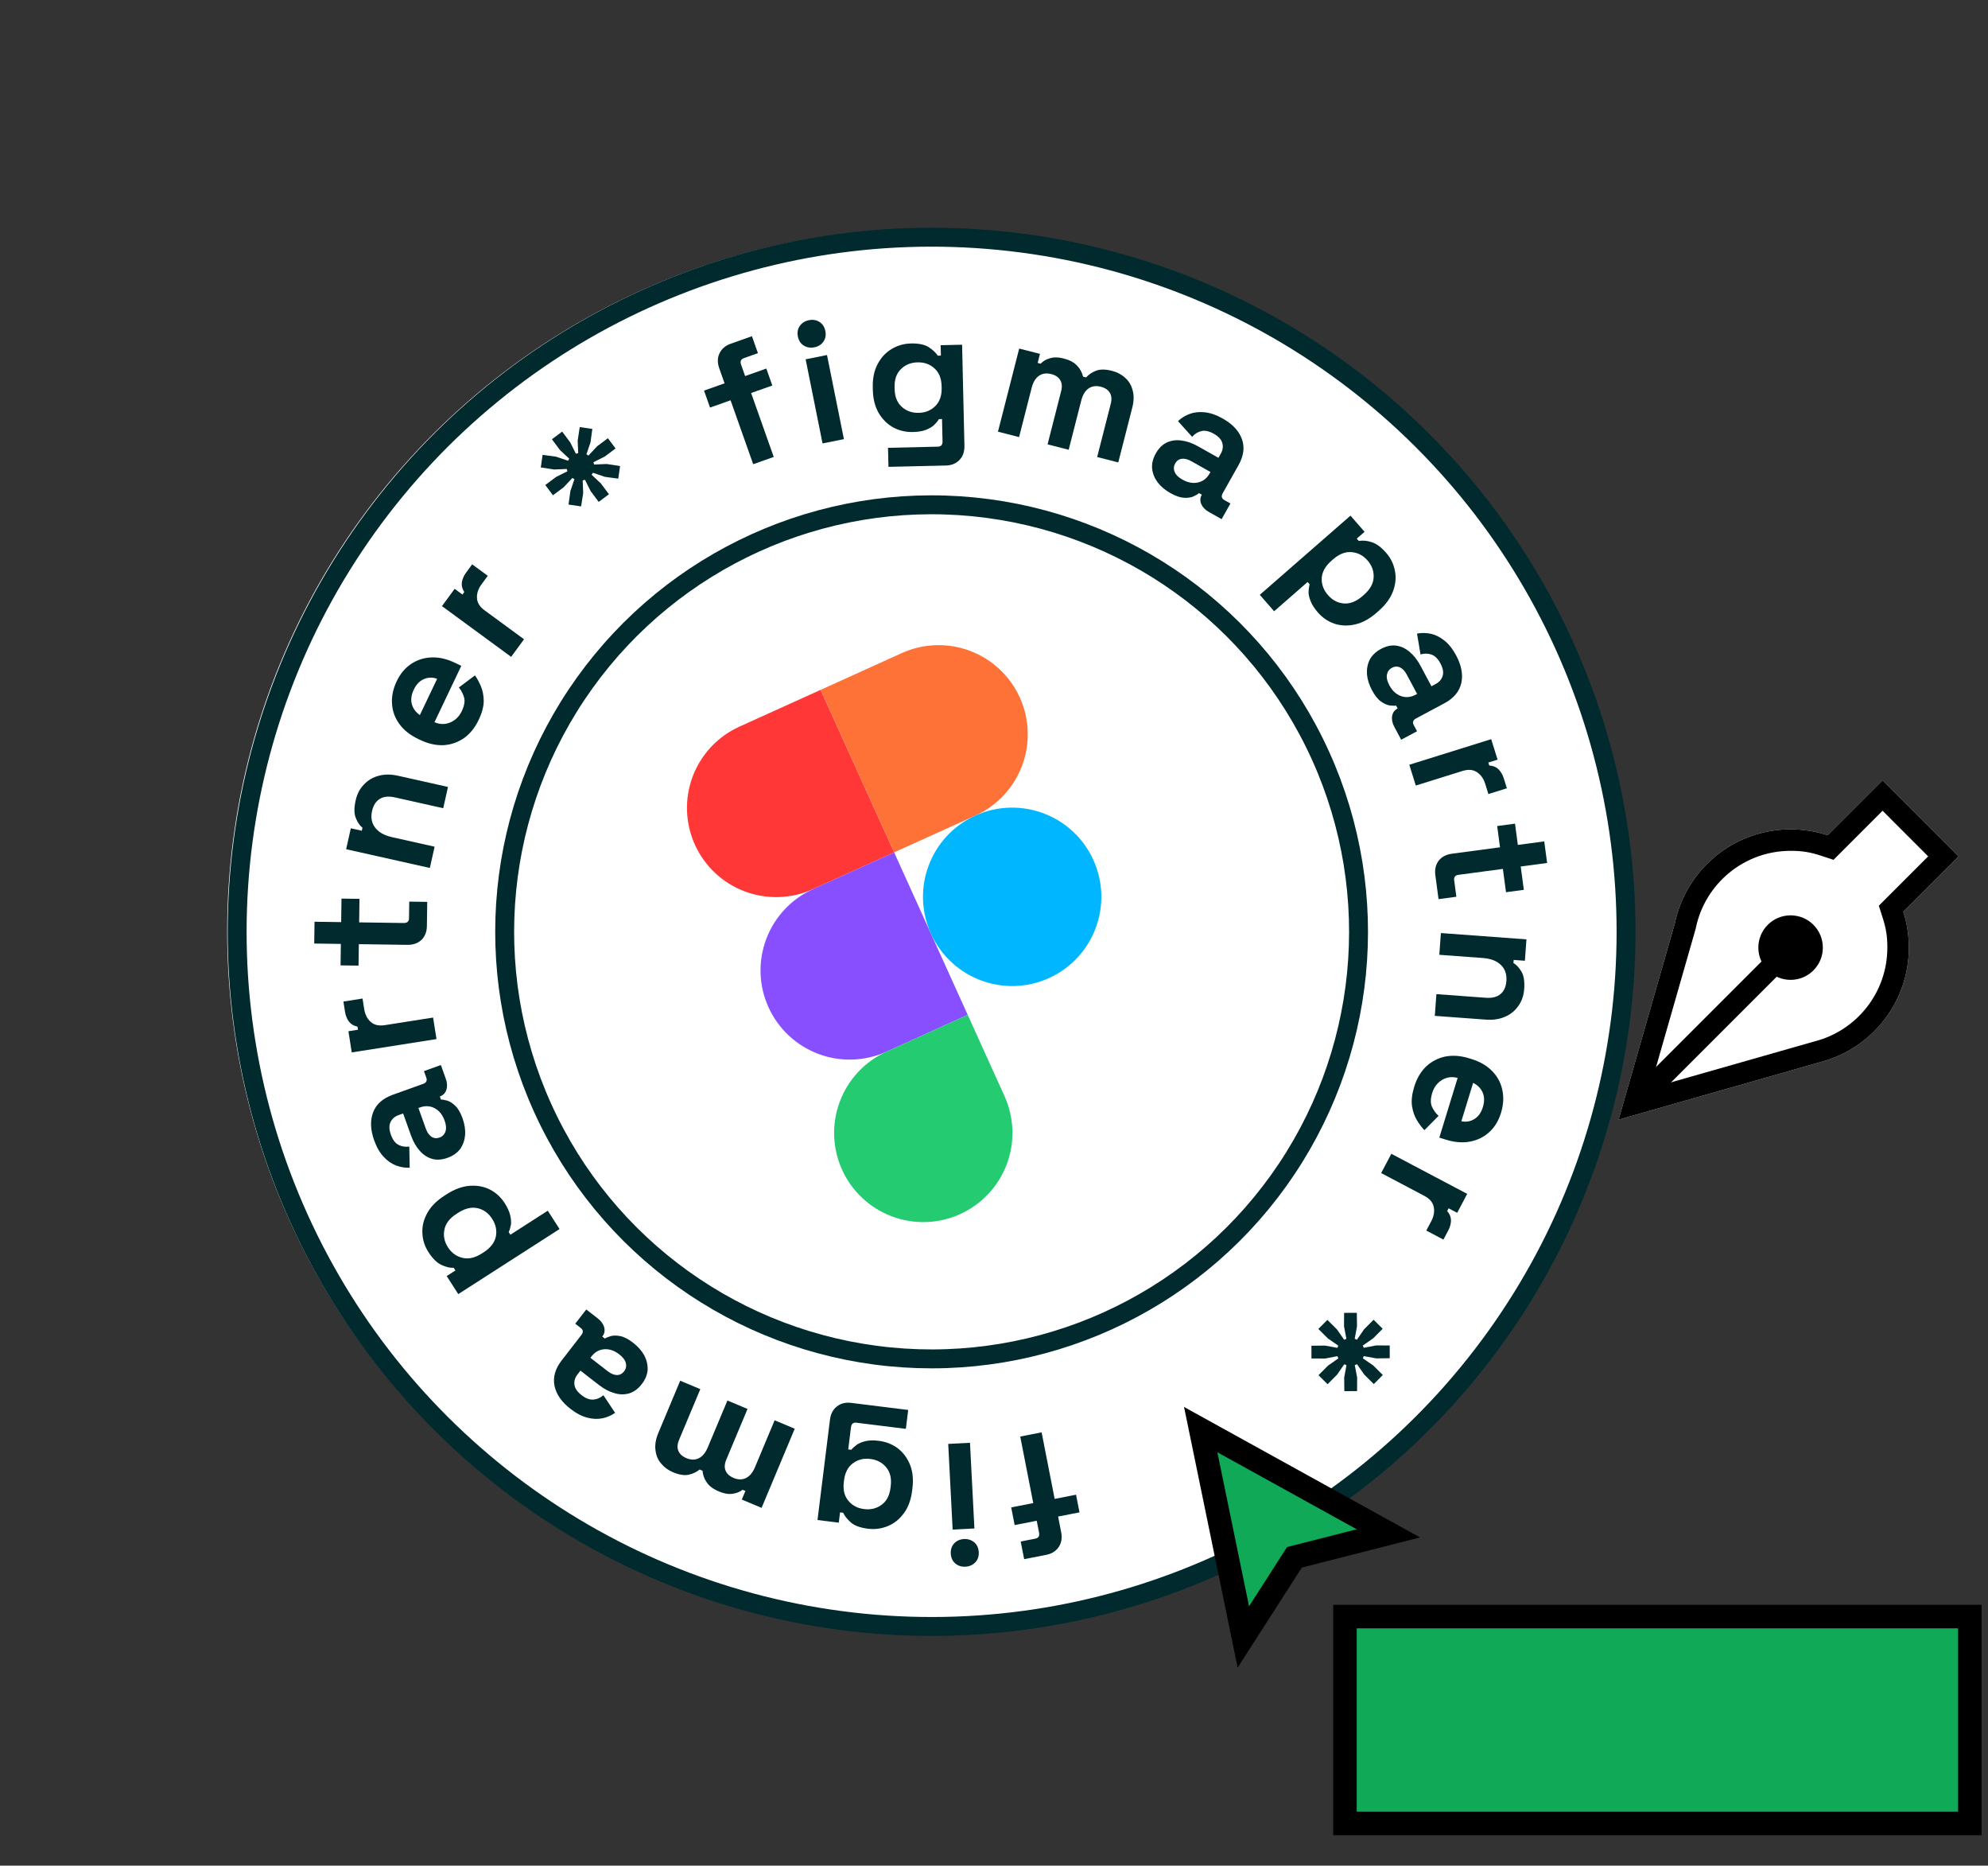 <svg width="356" height="334" viewBox="0 0 356 334" fill="none" xmlns="http://www.w3.org/2000/svg">
<rect x="0" y="0" width="356" height="334" fill="#333333" stroke="none"/>
<circle cx="166.457" cy="166.688" r="125.773" transform="rotate(-24.364 166.457 166.688)" fill="white"/>
<path d="M132.4 130.095L146.945 123.508L160.12 152.601L145.575 159.187C141.717 160.934 137.324 161.078 133.36 159.586C129.397 158.094 126.189 155.088 124.441 151.231C122.693 147.373 122.55 142.978 124.043 139.014C125.536 135.051 128.542 131.842 132.4 130.095Z" fill="#FF3737"/>
<path d="M145.574 159.187L160.119 152.601L173.294 181.693L158.749 188.28C154.891 190.027 150.498 190.17 146.534 188.678C142.571 187.186 139.362 184.181 137.615 180.324C135.867 176.465 135.724 172.071 137.217 168.107C138.71 164.143 141.716 160.935 145.574 159.187Z" fill="#874FFF"/>
<path d="M179.881 196.237L173.294 181.693L158.744 188.282C154.888 190.031 151.884 193.238 150.392 197.201C148.9 201.163 149.043 205.555 150.788 209.412C152.535 213.269 155.742 216.275 159.705 217.768C163.667 219.261 168.061 219.119 171.919 217.374C175.778 215.627 178.785 212.418 180.278 208.454C181.771 204.49 181.628 200.096 179.881 196.237Z" fill="#24CB71"/>
<path d="M174.664 146.014L160.119 152.601L146.945 123.509L161.489 116.922C165.347 115.175 169.74 115.032 173.704 116.524C177.667 118.016 180.876 121.021 182.623 124.878C184.371 128.737 184.514 133.131 183.021 137.095C181.528 141.059 178.522 144.267 174.664 146.014Z" fill="#FF7237"/>
<path d="M187.84 175.106C195.874 171.468 199.437 162.006 195.799 153.972C192.161 145.939 182.699 142.375 174.665 146.013C166.632 149.652 163.068 159.113 166.707 167.147C170.345 175.181 179.806 178.744 187.84 175.106Z" fill="#00B6FF"/>
<path d="M186.527 256.434L188.861 268.347L192.69 267.597L193.309 270.758L189.48 271.508L190.027 274.304C190.23 275.337 190.087 276.217 189.598 276.944C189.093 277.695 188.344 278.168 187.351 278.363L183.4 279.136L182.781 275.976L185.395 275.464C185.962 275.353 186.186 274.993 186.067 274.385L185.65 272.258L181.7 273.032L181.08 269.871L185.031 269.097L182.698 257.184L186.527 256.434Z" fill="#002A2D"/>
<path d="M173.699 258.301L174.492 273.641L170.595 273.842L169.802 258.502L173.699 258.301ZM172.636 275.535C173.337 275.499 173.947 275.695 174.465 276.123C174.963 276.552 175.231 277.138 175.27 277.88C175.308 278.622 175.102 279.232 174.651 279.711C174.18 280.19 173.593 280.448 172.892 280.484C172.171 280.521 171.561 280.325 171.063 279.896C170.566 279.467 170.298 278.881 170.259 278.139C170.221 277.397 170.427 276.787 170.878 276.309C171.329 275.83 171.915 275.573 172.636 275.535Z" fill="#002A2D"/>
<path d="M163.391 266.438L163.329 266.93C163.131 268.528 162.644 269.851 161.869 270.899C161.091 271.968 160.143 272.734 159.025 273.198C157.883 273.681 156.687 273.844 155.437 273.689C154.044 273.516 153.019 273.139 152.363 272.558C151.707 271.978 151.249 271.4 150.987 270.827L150.434 270.758L150.205 272.602L146.394 272.129L148.623 254.181C148.753 253.136 149.163 252.345 149.854 251.806C150.548 251.247 151.407 251.032 152.431 251.159L162.635 252.426L162.215 255.807L153.364 254.707C152.79 254.636 152.465 254.908 152.389 255.523L151.896 259.487L152.449 259.556C152.695 259.253 153.024 258.951 153.436 258.648C153.845 258.366 154.371 258.151 155.014 258.002C155.657 257.853 156.449 257.837 157.392 257.954C158.642 258.109 159.762 258.55 160.754 259.277C161.722 260.021 162.454 260.996 162.949 262.202C163.442 263.428 163.589 264.84 163.391 266.438ZM155.865 261.197C154.677 261.05 153.636 261.305 152.743 261.964C151.85 262.623 151.318 263.639 151.148 265.011L151.109 265.319C150.936 266.712 151.204 267.827 151.911 268.664C152.595 269.518 153.542 270.021 154.751 270.171C155.939 270.319 156.98 270.063 157.873 269.404C158.764 268.766 159.296 267.75 159.469 266.357L159.507 266.05C159.677 264.677 159.41 263.562 158.705 262.705C158 261.847 157.054 261.345 155.865 261.197Z" fill="#002A2D"/>
<path d="M142.316 255.784L136.38 269.951L132.838 268.467L133.485 266.925L132.971 266.71C132.524 267.082 131.943 267.32 131.228 267.423C130.505 267.546 129.677 267.411 128.744 267.02C127.735 266.598 127.009 266.059 126.567 265.403C126.118 264.767 125.863 264.067 125.802 263.303L125.288 263.088C124.709 263.561 124.041 263.874 123.283 264.027C122.525 264.18 121.603 264.028 120.518 263.574C119.642 263.207 118.931 262.685 118.386 262.009C117.814 261.344 117.479 260.543 117.379 259.606C117.252 258.68 117.428 257.645 117.907 256.503L121.808 247.191L125.407 248.699L121.613 257.754C121.286 258.534 121.243 259.199 121.483 259.747C121.715 260.315 122.193 260.75 122.917 261.053C123.736 261.396 124.485 261.397 125.166 261.055C125.819 260.725 126.349 260.074 126.756 259.103L130.263 250.734L133.862 252.242L130.068 261.296C129.741 262.077 129.697 262.741 129.938 263.29C130.17 263.857 130.648 264.293 131.372 264.596C132.19 264.939 132.94 264.94 133.62 264.598C134.274 264.267 134.804 263.616 135.211 262.645L138.717 254.276L142.316 255.784Z" fill="#002A2D"/>
<path d="M113.377 240.396C114.242 241.067 114.903 241.815 115.36 242.64C115.805 243.481 116.01 244.345 115.975 245.233C115.911 246.124 115.556 246.985 114.911 247.817C114.266 248.649 113.532 249.191 112.711 249.442C111.86 249.697 110.976 249.691 110.06 249.424C109.114 249.161 108.184 248.675 107.271 247.966L103.943 245.385L103.411 246.07C102.968 246.641 102.787 247.246 102.868 247.883C102.936 248.536 103.361 249.167 104.144 249.774C104.911 250.369 105.621 250.632 106.275 250.564C106.916 250.513 107.509 250.254 108.053 249.788L110.151 252.944C109.475 253.412 108.728 253.734 107.912 253.911C107.067 254.092 106.165 254.058 105.207 253.812C104.219 253.569 103.204 253.042 102.16 252.232C100.561 250.992 99.606 249.612 99.296 248.091C98.987 246.571 99.42 245.052 100.597 243.535L104.108 239.007C104.487 238.518 104.449 238.096 103.992 237.742L103.013 236.983L104.987 234.438L107.043 236.032C107.646 236.5 108.03 237.033 108.194 237.63C108.357 238.228 108.25 238.771 107.87 239.26L107.851 239.285L108.316 239.645C108.533 239.5 108.882 239.353 109.364 239.204C109.833 239.071 110.407 239.072 111.086 239.207C111.765 239.342 112.529 239.738 113.377 240.396ZM110.903 242.475C110.038 241.804 109.153 241.497 108.248 241.552C107.314 241.611 106.537 242.041 105.917 242.84L105.727 243.085L108.835 245.495C109.406 245.938 109.949 246.164 110.465 246.172C110.981 246.18 111.41 245.964 111.752 245.524C112.093 245.083 112.201 244.592 112.073 244.048C111.946 243.505 111.555 242.981 110.903 242.475Z" fill="#002A2D"/>
<path d="M100.202 220.036L82.066 231.684L79.991 228.453L81.555 227.449L81.253 226.98C80.56 227.008 79.821 226.832 79.037 226.452C78.236 226.084 77.462 225.317 76.714 224.153C76.045 223.111 75.686 221.98 75.638 220.759C75.573 219.55 75.862 218.358 76.507 217.183C77.151 216.009 78.177 214.969 79.584 214.066L80.001 213.798C81.408 212.894 82.779 212.394 84.115 212.296C85.451 212.199 86.665 212.426 87.755 212.977C88.828 213.539 89.699 214.342 90.368 215.384C90.87 216.166 91.199 216.887 91.353 217.548C91.514 218.181 91.562 218.752 91.496 219.26C91.401 219.763 91.268 220.204 91.095 220.585L91.397 221.054L98.093 216.753L100.202 220.036ZM88.138 218.215C87.48 217.19 86.617 216.554 85.55 216.307C84.455 216.053 83.282 216.328 82.031 217.131L81.771 217.299C80.52 218.102 79.791 219.049 79.583 220.139C79.358 221.241 79.569 222.295 80.216 223.303C80.864 224.31 81.735 224.941 82.83 225.194C83.908 225.459 85.072 225.19 86.323 224.386L86.584 224.219C87.834 223.416 88.572 222.463 88.797 221.362C89.005 220.271 88.785 219.222 88.138 218.215Z" fill="#002A2D"/>
<path d="M82.826 200.205C83.196 201.236 83.352 202.221 83.294 203.163C83.218 204.112 82.926 204.951 82.42 205.681C81.888 206.398 81.126 206.934 80.135 207.289C79.143 207.644 78.234 207.707 77.406 207.478C76.551 207.235 75.809 206.756 75.179 206.038C74.523 205.309 74 204.4 73.61 203.311L72.189 199.346L71.373 199.639C70.692 199.883 70.215 200.295 69.941 200.876C69.647 201.464 69.667 202.224 70.001 203.157C70.329 204.07 70.786 204.674 71.374 204.968C71.942 205.268 72.582 205.368 73.291 205.268L73.366 209.057C72.544 209.088 71.741 208.959 70.957 208.67C70.147 208.368 69.405 207.856 68.729 207.133C68.027 206.398 67.453 205.408 67.007 204.164C66.324 202.26 66.261 200.583 66.816 199.134C67.371 197.684 68.553 196.636 70.36 195.988L75.754 194.055C76.337 193.846 76.531 193.47 76.336 192.926L75.918 191.76L78.95 190.673L79.827 193.122C80.085 193.841 80.123 194.496 79.94 195.088C79.757 195.68 79.374 196.08 78.791 196.289L78.762 196.3L78.961 196.854C79.222 196.848 79.595 196.911 80.082 197.044C80.548 197.184 81.032 197.493 81.532 197.972C82.033 198.45 82.464 199.195 82.826 200.205ZM79.623 200.63C79.254 199.6 78.672 198.865 77.879 198.426C77.059 197.974 76.173 197.919 75.221 198.26L74.929 198.364L76.256 202.067C76.5 202.747 76.837 203.229 77.268 203.513C77.699 203.798 78.177 203.846 78.701 203.658C79.226 203.47 79.581 203.112 79.765 202.586C79.949 202.059 79.902 201.407 79.623 200.63Z" fill="#002A2D"/>
<path d="M78.165 186.028L62.99 188.414L62.394 184.621L64.107 184.351L64.02 183.8C63.373 183.672 62.867 183.376 62.501 182.911C62.132 182.425 61.893 181.836 61.784 181.143L61.496 179.307L64.922 178.768L65.22 180.665C65.374 181.644 65.766 182.408 66.396 182.957C67.005 183.509 67.85 183.7 68.931 183.53L77.558 182.173L78.165 186.028Z" fill="#002A2D"/>
<path d="M76.445 165.8C76.431 166.811 76.109 167.632 75.481 168.264C74.832 168.874 73.982 169.172 72.929 169.157L64.258 169.034L64.204 172.874L60.984 172.829L61.038 168.989L56.269 168.922L56.324 165.02L61.093 165.087L61.153 160.876L64.373 160.921L64.314 165.133L72.303 165.246C72.922 165.254 73.236 164.97 73.244 164.392L73.286 161.419L76.506 161.464L76.445 165.8Z" fill="#002A2D"/>
<path d="M76.975 155.392L61.985 152.035L62.824 148.288L64.789 148.728L64.91 148.184C64.441 147.825 64.049 147.261 63.734 146.492C63.4 145.719 63.383 144.658 63.686 143.308C63.947 142.139 64.447 141.183 65.185 140.438C65.908 139.669 66.796 139.149 67.852 138.877C68.887 138.601 70.029 138.603 71.278 138.883L80.223 140.886L79.37 144.694L70.727 142.758C69.599 142.506 68.69 142.598 67.999 143.036C67.313 143.454 66.855 144.176 66.625 145.204C66.364 146.372 66.553 147.367 67.195 148.188C67.816 149.004 68.822 149.567 70.212 149.879L77.827 151.584L76.975 155.392Z" fill="#002A2D"/>
<path d="M85.718 128.883C85.061 130.262 84.191 131.346 83.107 132.133C82.013 132.893 80.793 133.318 79.446 133.408C78.09 133.471 76.685 133.156 75.231 132.464L74.896 132.304C73.442 131.611 72.321 130.723 71.534 129.639C70.728 128.546 70.285 127.34 70.204 126.021C70.105 124.693 70.384 123.34 71.041 121.961C71.689 120.6 72.56 119.563 73.655 118.849C74.731 118.127 75.942 117.744 77.29 117.699C78.619 117.646 79.991 117.957 81.408 118.632L82.61 119.204L77.802 129.298C78.771 129.713 79.713 129.727 80.629 129.341C81.545 128.954 82.234 128.276 82.696 127.306C83.166 126.318 83.298 125.489 83.092 124.819C82.885 124.149 82.578 123.569 82.172 123.078L85.053 120.917C85.414 121.409 85.763 122.044 86.101 122.822C86.429 123.573 86.603 124.457 86.623 125.472C86.623 126.479 86.322 127.616 85.718 128.883ZM75.188 128.018L78.277 121.531C77.44 121.224 76.642 121.244 75.882 121.591C75.131 121.919 74.538 122.54 74.103 123.453C73.65 124.404 73.533 125.274 73.751 126.064C73.97 126.854 74.448 127.506 75.188 128.018Z" fill="#002A2D"/>
<path d="M91.532 117.597L79.145 108.514L81.415 105.417L82.814 106.443L83.144 105.993C82.778 105.444 82.632 104.875 82.704 104.288C82.788 103.684 83.038 103.099 83.453 102.533L84.552 101.035L87.349 103.086L86.214 104.634C85.628 105.433 85.362 106.25 85.416 107.083C85.454 107.905 85.914 108.639 86.797 109.286L93.84 114.45L91.532 117.597Z" fill="#002A2D"/>
<path d="M99.02 88.669L97.648 86.833L99.583 85.388L101.61 84.375L101.493 83.96L99.245 84.055L96.842 83.686L97.168 81.432L99.577 81.758L101.707 82.486L101.936 82.121L100.279 80.576L98.833 78.641L100.669 77.269L102.115 79.204L103.127 81.232L103.542 81.115L103.447 78.866L103.817 76.464L106.071 76.79L105.745 79.198L105.016 81.328L105.381 81.558L106.926 79.9L108.861 78.455L110.233 80.29L108.298 81.736L106.271 82.749L106.388 83.164L108.636 83.069L111.039 83.438L110.713 85.692L108.304 85.366L106.175 84.637L105.945 85.002L107.602 86.548L109.048 88.483L107.212 89.854L105.766 87.919L104.754 85.892L104.339 86.009L104.434 88.258L104.064 90.66L101.81 90.334L102.137 87.925L102.865 85.796L102.5 85.566L100.955 87.223L99.02 88.669Z" fill="#002A2D"/>
<path d="M134.878 83.108L130.828 71.664L127.15 72.966L126.075 69.93L129.753 68.627L128.803 65.942C128.451 64.949 128.464 64.058 128.842 63.267C129.231 62.45 129.903 61.873 130.857 61.535L134.652 60.192L135.727 63.228L133.216 64.117C132.671 64.31 132.502 64.698 132.709 65.282L133.432 67.326L137.227 65.982L138.302 69.019L134.506 70.362L138.557 81.806L134.878 83.108Z" fill="#002A2D"/>
<path d="M147.297 79.386L144.269 64.327L148.094 63.558L151.122 78.617L147.297 79.386ZM145.827 62.181C145.139 62.32 144.508 62.215 143.932 61.867C143.377 61.516 143.026 60.976 142.88 60.247C142.733 59.518 142.848 58.885 143.224 58.346C143.62 57.803 144.163 57.462 144.851 57.324C145.559 57.181 146.191 57.286 146.746 57.638C147.301 57.989 147.652 58.529 147.798 59.258C147.945 59.987 147.83 60.62 147.454 61.159C147.078 61.698 146.536 62.039 145.827 62.181Z" fill="#002A2D"/>
<path d="M156.304 69.829L156.293 69.333C156.256 67.723 156.544 66.343 157.157 65.193C157.77 64.023 158.596 63.126 159.635 62.503C160.694 61.859 161.853 61.522 163.112 61.493C164.516 61.461 165.584 61.684 166.318 62.162C167.052 62.641 167.59 63.145 167.933 63.674L168.49 63.661L168.447 61.803L172.286 61.714L172.705 79.795C172.73 80.848 172.44 81.691 171.835 82.324C171.23 82.979 170.412 83.318 169.38 83.341L159.101 83.58L159.022 80.174L167.939 79.967C168.517 79.954 168.799 79.638 168.784 79.019L168.692 75.025L168.134 75.038C167.936 75.373 167.655 75.72 167.291 76.079C166.927 76.418 166.438 76.708 165.825 76.95C165.211 77.191 164.429 77.323 163.479 77.345C162.22 77.374 161.047 77.102 159.96 76.528C158.893 75.933 158.027 75.076 157.36 73.955C156.694 72.814 156.342 71.439 156.304 69.829ZM164.515 73.913C165.712 73.886 166.704 73.481 167.492 72.698C168.279 71.916 168.657 70.833 168.625 69.45L168.617 69.141C168.585 67.737 168.158 66.673 167.335 65.949C166.533 65.203 165.523 64.845 164.306 64.873C163.108 64.901 162.116 65.306 161.329 66.088C160.541 66.85 160.164 67.932 160.196 69.336L160.203 69.645C160.235 71.028 160.663 72.092 161.485 72.837C162.308 73.582 163.318 73.941 164.515 73.913Z" fill="#002A2D"/>
<path d="M178.71 77.286L182.511 62.404L186.232 63.354L185.818 64.974L186.358 65.112C186.746 64.678 187.286 64.358 187.978 64.151C188.675 63.924 189.514 63.936 190.494 64.186C191.554 64.457 192.351 64.884 192.883 65.468C193.421 66.031 193.776 66.687 193.948 67.434L194.488 67.572C194.991 67.018 195.607 66.611 196.334 66.349C197.061 66.087 197.995 66.102 199.135 66.393C200.056 66.628 200.835 67.04 201.473 67.629C202.136 68.204 202.585 68.947 202.821 69.859C203.082 70.757 203.059 71.806 202.752 73.006L200.254 82.788L196.474 81.823L198.903 72.311C199.112 71.491 199.058 70.827 198.74 70.32C198.427 69.792 197.891 69.431 197.131 69.237C196.271 69.018 195.529 69.126 194.906 69.564C194.308 69.987 193.878 70.708 193.618 71.728L191.373 80.52L187.592 79.555L190.021 70.043C190.231 69.222 190.176 68.559 189.858 68.051C189.546 67.524 189.009 67.163 188.249 66.969C187.389 66.749 186.647 66.858 186.024 67.296C185.426 67.719 184.997 68.44 184.736 69.46L182.491 78.252L178.71 77.286Z" fill="#002A2D"/>
<path d="M209.589 88.278C208.635 87.741 207.872 87.098 207.299 86.348C206.736 85.581 206.407 84.756 206.311 83.873C206.244 82.982 206.469 82.078 206.986 81.161C207.503 80.243 208.149 79.6 208.925 79.232C209.73 78.856 210.605 78.732 211.55 78.862C212.524 78.984 213.515 79.329 214.522 79.896L218.192 81.963L218.618 81.207C218.972 80.578 219.063 79.954 218.89 79.335C218.728 78.698 218.214 78.137 217.351 77.651C216.505 77.174 215.764 77.018 215.128 77.18C214.501 77.325 213.953 77.668 213.482 78.209L210.945 75.393C211.546 74.831 212.237 74.403 213.019 74.109C213.829 73.807 214.726 73.708 215.71 73.812C216.722 73.908 217.804 74.28 218.955 74.929C220.718 75.921 221.864 77.147 222.393 78.606C222.922 80.065 222.715 81.631 221.773 83.304L218.961 88.296C218.658 88.836 218.757 89.248 219.261 89.531L220.34 90.139L218.76 92.945L216.493 91.669C215.828 91.294 215.37 90.823 215.121 90.256C214.872 89.689 214.899 89.136 215.203 88.596L215.218 88.569L214.705 88.281C214.512 88.456 214.188 88.653 213.733 88.871C213.289 89.07 212.721 89.153 212.029 89.119C211.338 89.085 210.524 88.805 209.589 88.278ZM211.732 85.86C212.686 86.397 213.606 86.572 214.494 86.384C215.409 86.189 216.115 85.651 216.612 84.769L216.764 84.499L213.337 82.569C212.707 82.215 212.136 82.071 211.625 82.138C211.113 82.206 210.72 82.482 210.447 82.968C210.173 83.453 210.139 83.956 210.345 84.474C210.55 84.993 211.013 85.455 211.732 85.86Z" fill="#002A2D"/>
<path d="M225.598 106.492L241.836 92.317L244.361 95.21L242.961 96.432L243.328 96.852C244.01 96.723 244.766 96.789 245.597 97.05C246.444 97.298 247.322 97.942 248.231 98.984C249.046 99.918 249.566 100.985 249.792 102.185C250.034 103.372 249.921 104.594 249.456 105.85C248.99 107.106 248.127 108.284 246.868 109.383L246.494 109.709C245.235 110.809 243.951 111.505 242.644 111.797C241.336 112.088 240.103 112.041 238.944 111.655C237.8 111.256 236.821 110.59 236.007 109.656C235.396 108.956 234.965 108.291 234.715 107.659C234.464 107.057 234.333 106.499 234.324 105.987C234.344 105.476 234.412 105.019 234.527 104.618L234.16 104.198L228.164 109.432L225.598 106.492ZM237.799 106.53C238.6 107.447 239.546 107.95 240.638 108.039C241.758 108.13 242.878 107.686 243.998 106.709L244.232 106.505C245.351 105.527 245.934 104.484 245.98 103.375C246.042 102.253 245.679 101.24 244.891 100.338C244.104 99.436 243.15 98.94 242.029 98.849C240.924 98.745 239.812 99.182 238.692 100.159L238.459 100.363C237.339 101.34 236.748 102.391 236.687 103.513C236.641 104.622 237.011 105.627 237.799 106.53Z" fill="#002A2D"/>
<path d="M245.687 123.569C245.171 122.604 244.873 121.652 244.792 120.712C244.729 119.762 244.894 118.889 245.288 118.093C245.71 117.306 246.385 116.664 247.314 116.168C248.243 115.672 249.133 115.476 249.986 115.582C250.867 115.697 251.671 116.063 252.399 116.681C253.155 117.307 253.805 118.129 254.35 119.149L256.336 122.863L257.1 122.455C257.738 122.114 258.15 121.636 258.336 121.022C258.541 120.397 258.41 119.648 257.942 118.774C257.485 117.918 256.944 117.388 256.32 117.183C255.713 116.969 255.067 116.964 254.38 117.167L253.751 113.429C254.56 113.278 255.373 113.288 256.191 113.46C257.036 113.64 257.846 114.038 258.62 114.655C259.422 115.279 260.135 116.174 260.757 117.34C261.711 119.124 262.019 120.774 261.682 122.288C261.344 123.803 260.329 125.013 258.636 125.918L253.583 128.619C253.037 128.911 252.9 129.312 253.172 129.822L253.756 130.914L250.916 132.432L249.69 130.138C249.329 129.464 249.197 128.821 249.291 128.209C249.385 127.597 249.705 127.145 250.251 126.853L250.279 126.838L250.001 126.32C249.744 126.363 249.365 126.355 248.864 126.295C248.382 126.225 247.859 125.99 247.294 125.59C246.728 125.189 246.193 124.516 245.687 123.569ZM248.794 122.681C249.31 123.646 249.992 124.288 250.841 124.606C251.718 124.933 252.603 124.859 253.495 124.382L253.768 124.236L251.914 120.767C251.574 120.13 251.17 119.702 250.702 119.484C250.234 119.266 249.754 119.288 249.263 119.551C248.771 119.814 248.473 120.219 248.368 120.767C248.262 121.314 248.404 121.953 248.794 122.681Z" fill="#002A2D"/>
<path d="M252.371 136.913L267.034 132.334L268.178 136L266.523 136.517L266.689 137.049C267.348 137.081 267.892 137.3 268.322 137.707C268.758 138.133 269.081 138.681 269.29 139.351L269.844 141.125L266.533 142.159L265.961 140.326C265.665 139.38 265.166 138.682 264.463 138.231C263.779 137.774 262.915 137.708 261.871 138.034L253.535 140.638L252.371 136.913Z" fill="#002A2D"/>
<path d="M257.032 156.673C256.898 155.67 257.096 154.811 257.625 154.094C258.178 153.396 258.976 152.977 260.019 152.838L268.614 151.691L268.107 147.885L271.299 147.459L271.807 151.265L276.534 150.634L277.05 154.502L272.323 155.133L272.88 159.308L269.687 159.734L269.13 155.559L261.211 156.615C260.597 156.697 260.328 157.025 260.404 157.598L260.798 160.545L257.605 160.971L257.032 156.673Z" fill="#002A2D"/>
<path d="M258.03 167.045L273.349 168.174L273.067 172.004L271.059 171.856L271.018 172.412C271.535 172.699 272.006 173.199 272.429 173.913C272.873 174.629 273.044 175.677 272.943 177.057C272.855 178.251 272.5 179.27 271.879 180.115C271.277 180.981 270.474 181.626 269.47 182.049C268.486 182.473 267.356 182.638 266.079 182.544L256.937 181.87L257.224 177.979L266.057 178.63C267.21 178.715 268.096 178.49 268.715 177.956C269.333 177.443 269.68 176.661 269.758 175.611C269.846 174.417 269.513 173.46 268.758 172.742C268.024 172.026 266.947 171.615 265.526 171.511L257.743 170.937L258.03 167.045Z" fill="#002A2D"/>
<path d="M253.255 194.548C253.703 193.088 254.406 191.889 255.363 190.952C256.334 190.04 257.479 189.441 258.798 189.155C260.13 188.895 261.566 189 263.106 189.473L263.461 189.582C265.001 190.055 266.239 190.769 267.176 191.726C268.133 192.69 268.748 193.818 269.021 195.111C269.313 196.41 269.235 197.79 268.787 199.25C268.344 200.691 267.634 201.845 266.656 202.71C265.697 203.582 264.554 204.139 263.228 204.38C261.921 204.626 260.518 204.52 259.018 204.059L257.745 203.669L261.025 192.981C260.006 192.711 259.072 192.835 258.222 193.352C257.373 193.868 256.79 194.64 256.475 195.666C256.154 196.712 256.145 197.552 256.448 198.184C256.75 198.817 257.138 199.347 257.612 199.773L255.078 202.332C254.649 201.898 254.211 201.321 253.763 200.6C253.328 199.905 253.027 199.057 252.859 198.055C252.711 197.059 252.843 195.89 253.255 194.548ZM263.799 193.865L261.691 200.733C262.564 200.915 263.351 200.778 264.052 200.324C264.746 199.889 265.242 199.188 265.539 198.221C265.848 197.215 265.837 196.337 265.505 195.587C265.174 194.837 264.605 194.263 263.799 193.865Z" fill="#002A2D"/>
<path d="M249.155 206.564L262.737 213.738L260.944 217.133L259.41 216.323L259.15 216.816C259.592 217.306 259.82 217.847 259.834 218.438C259.839 219.048 259.678 219.663 259.35 220.284L258.482 221.927L255.415 220.307L256.312 218.609C256.774 217.733 256.918 216.887 256.742 216.07C256.585 215.263 256.022 214.604 255.055 214.093L247.332 210.014L249.155 206.564Z" fill="#002A2D"/>
<path d="M245.976 236.274L247.602 237.889L245.899 239.602L244.042 240.9L244.218 241.294L246.429 240.871L248.859 240.885L248.866 243.163L246.436 243.192L244.223 242.783L244.049 243.177L245.914 244.464L247.627 246.167L246.012 247.792L244.299 246.089L243.001 244.232L242.607 244.408L243.03 246.619L243.016 249.049L240.738 249.056L240.709 246.626L241.118 244.413L240.723 244.239L239.437 246.104L237.734 247.817L236.109 246.202L237.812 244.489L239.669 243.191L239.493 242.797L237.282 243.22L234.851 243.206L234.844 240.928L237.275 240.899L239.488 241.308L239.662 240.914L237.797 239.627L236.083 237.924L237.699 236.299L239.412 238.002L240.71 239.859L241.104 239.683L240.681 237.472L240.695 235.042L242.973 235.035L243.002 237.465L242.593 239.678L242.987 239.852L244.274 237.987L245.976 236.274Z" fill="#002A2D"/>
<circle cx="166.827" cy="166.828" r="76.454" transform="rotate(-24.364 166.827 166.828)" stroke="#002A2D" stroke-width="3.387"/>
<circle cx="166.827" cy="166.827" r="124.359" transform="rotate(-24.364 166.827 166.827)" stroke="#002A2D" stroke-width="3.387"/>
<path d="M219.019 258.156L243.971 271.946L248.622 274.516L243.473 275.83L231.8 278.807L225.443 288.716L222.651 293.07L221.609 288.003L215.938 260.424L215.016 255.944L219.019 258.156Z" fill="#0FA958" stroke="black" stroke-width="4.212" stroke-linecap="square"/>
<rect x="240.847" y="326.456" width="37.044" height="111.901" transform="rotate(-90 240.847 326.456)" fill="#0FA958" stroke="black" stroke-width="4.212"/>
<path d="M299.911 165.354C301.897 155.719 310.428 148.475 320.65 148.475C322.969 148.475 325.201 148.848 327.289 149.536L337.122 139.704L350.734 153.316L340.831 163.218C341.477 165.247 341.826 167.408 341.826 169.65C341.826 179.504 335.095 187.785 325.981 190.149L289.85 200.45L299.911 165.354Z" fill="white"/>
<path d="M337.122 145.148L330.011 152.259L328.335 153.935L326.083 153.193C324.278 152.586 322.651 152.312 320.65 152.325C312.291 152.325 305.306 158.249 303.682 166.131L303.653 166.274L303.612 166.415L295.462 194.847L324.925 186.446L324.97 186.434L325.015 186.422C332.473 184.488 337.976 177.707 337.976 169.65C337.988 167.715 337.732 166.14 337.163 164.386L336.451 162.153L338.109 160.496L345.289 153.316L337.122 145.148ZM299.911 165.354C301.897 155.719 310.428 148.475 320.65 148.475C322.969 148.475 325.201 148.848 327.289 149.536L334.399 142.426L337.122 139.704L339.844 142.426L348.011 150.594L350.734 153.316L348.011 156.038L340.831 163.218C341.477 165.247 341.826 167.408 341.826 169.65C341.826 179.504 335.095 187.785 325.981 190.149L294.212 199.207L289.85 200.45L291.1 196.091L299.911 165.354Z" fill="black"/>
<path d="M295.061 197.961L293.7 199.322L290.978 196.6L292.339 195.239L319.289 168.288L320.65 166.927L323.373 169.65L322.012 171.011L295.061 197.961Z" fill="black"/>
<path d="M326.425 169.65C326.425 166.46 323.84 163.875 320.65 163.875C317.461 163.875 314.875 166.46 314.875 169.65C314.875 172.839 317.461 175.425 320.65 175.425C323.84 175.425 326.425 172.839 326.425 169.65Z" fill="black"/>
</svg>
